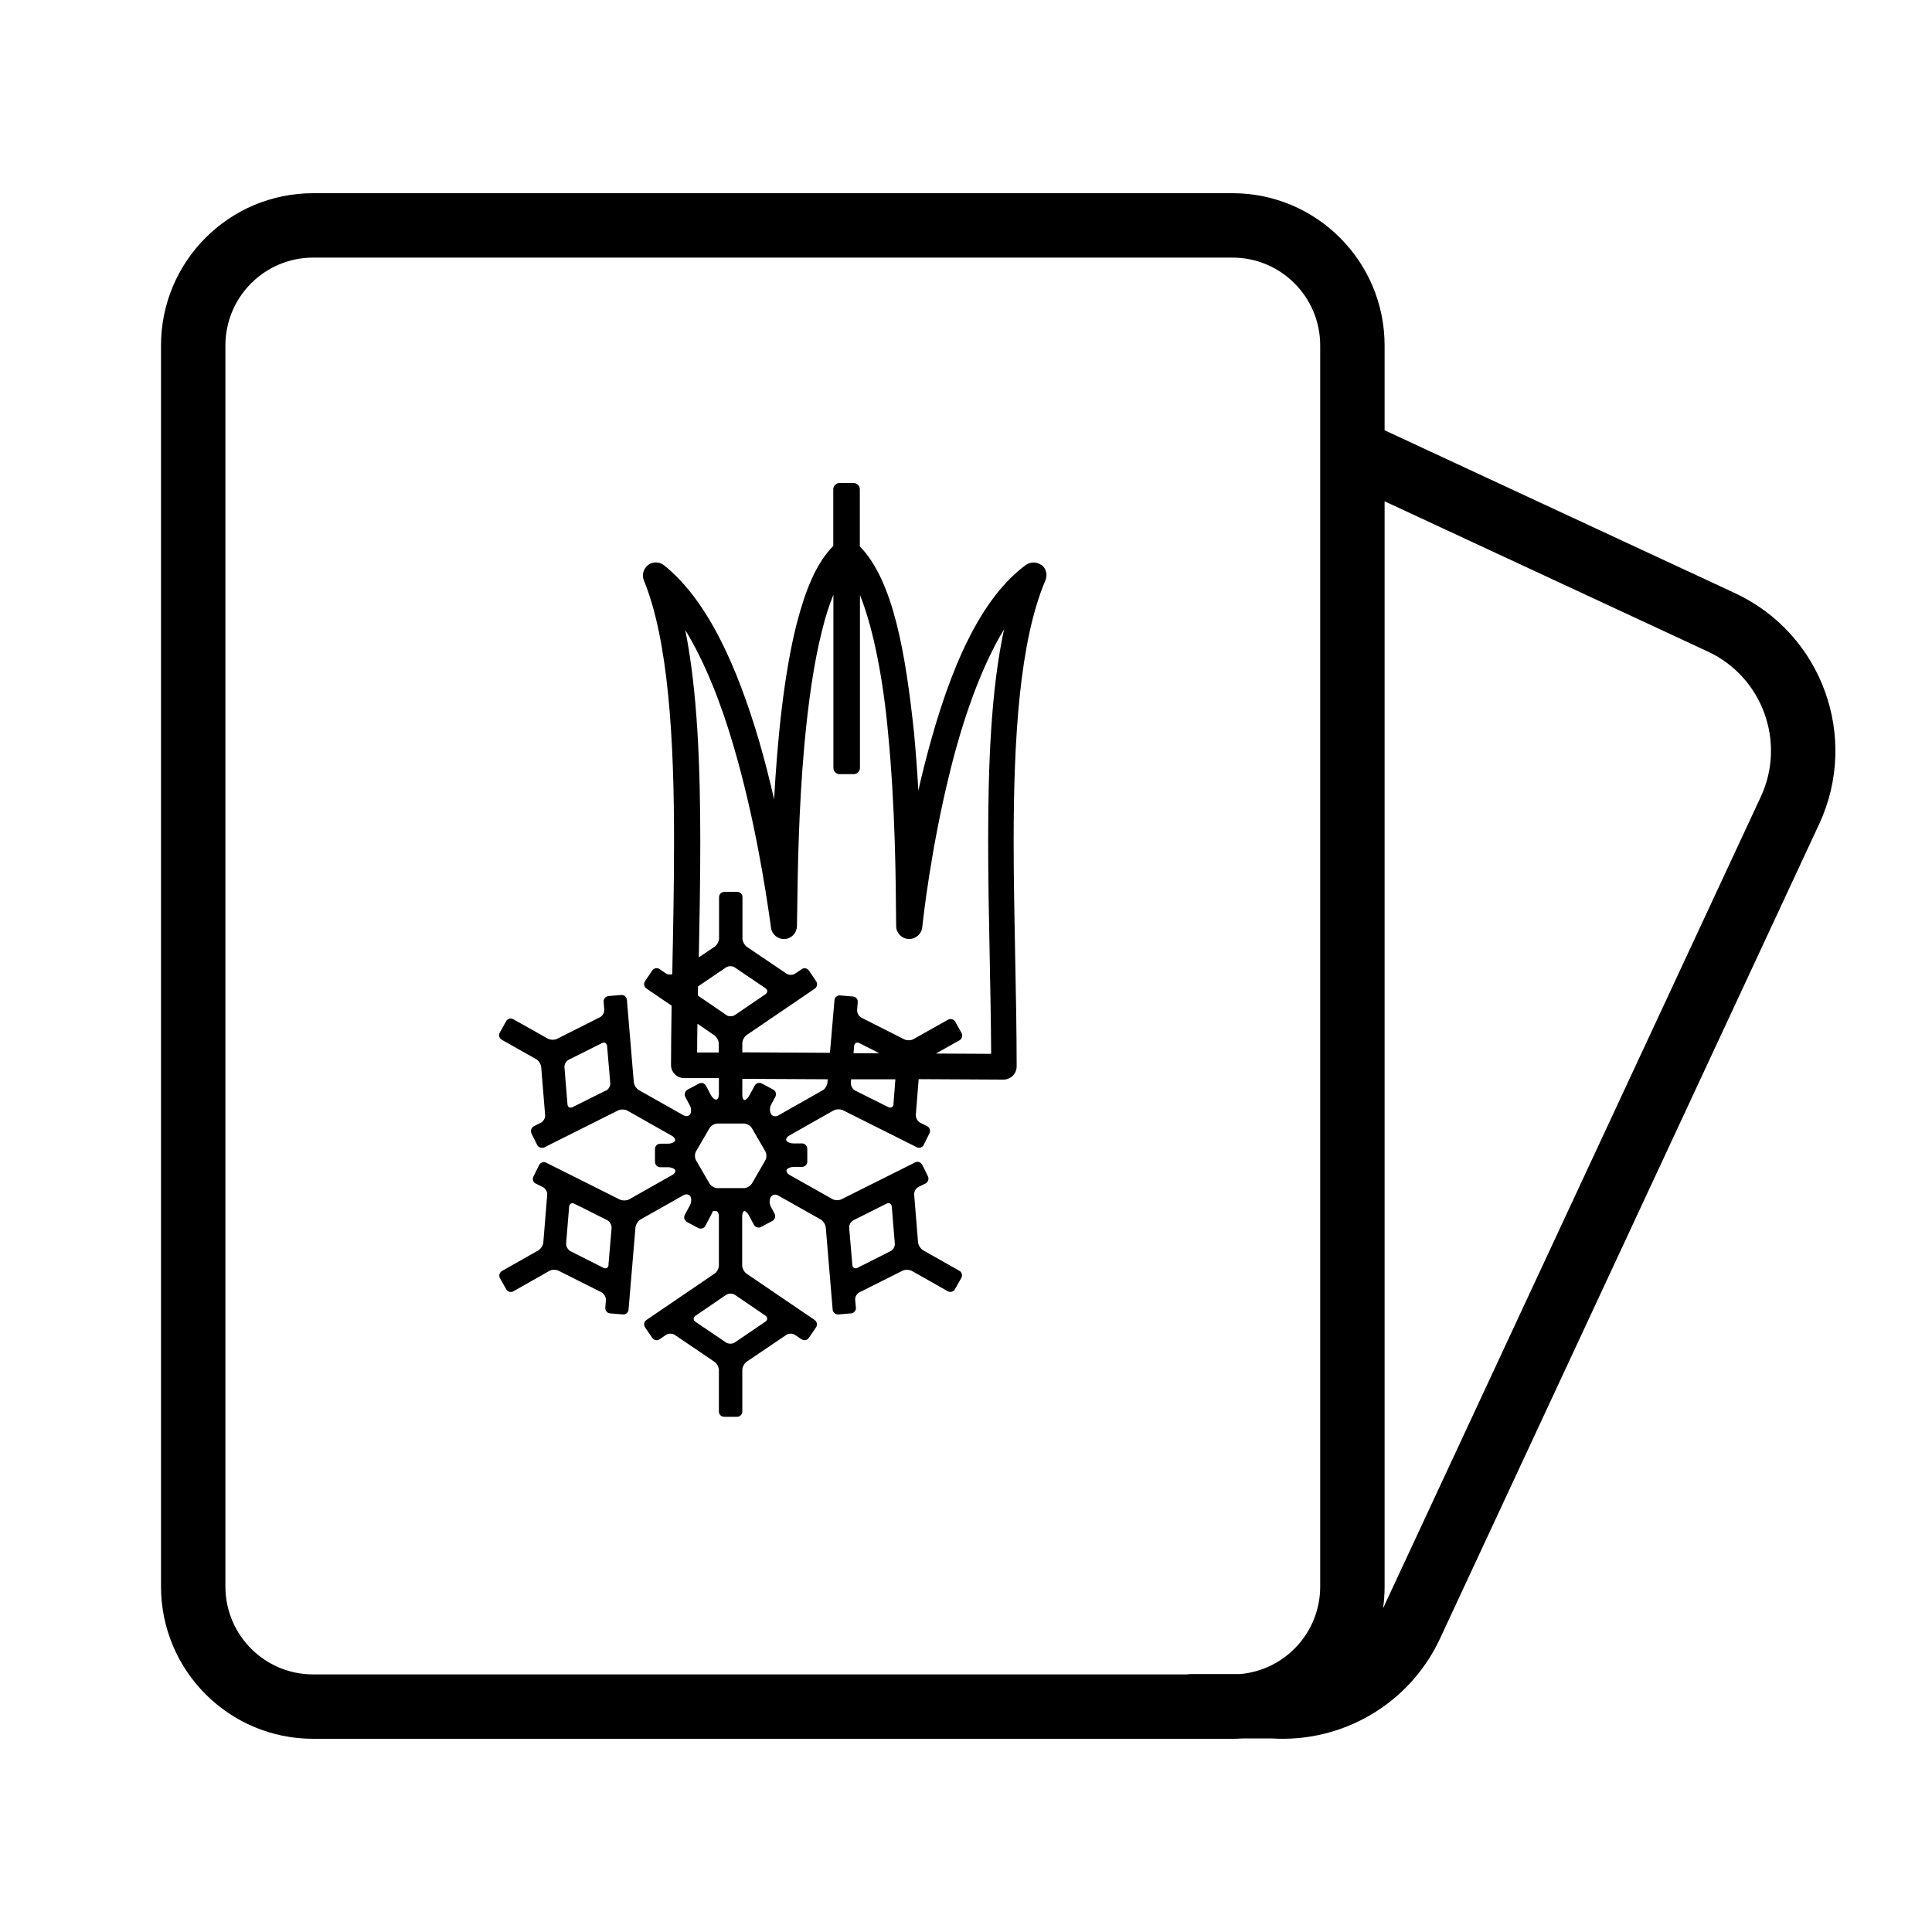 <svg width="60" height="60" viewBox="0 0 60 60" fill="none" xmlns="http://www.w3.org/2000/svg">
<path fill-rule="evenodd" clip-rule="evenodd" d="M31.862 17.543C32.011 17.44 32.212 17.445 32.352 17.557L32.347 17.543C32.491 17.66 32.538 17.852 32.468 18.02C31.666 19.9 31.48 22.91 31.48 26.113C31.48 27.296 31.504 28.507 31.527 29.703C31.55 30.869 31.573 32.022 31.573 33.121C31.573 33.228 31.526 33.336 31.452 33.411C31.373 33.486 31.27 33.528 31.163 33.528L28.53 33.514L28.441 34.626C28.436 34.715 28.497 34.823 28.576 34.865L28.791 34.972C28.875 35.014 28.907 35.117 28.865 35.197L28.688 35.552C28.651 35.632 28.548 35.669 28.469 35.627L26.181 34.481C26.097 34.439 25.966 34.444 25.887 34.486L24.517 35.262C24.438 35.304 24.396 35.379 24.424 35.426C24.451 35.472 24.545 35.51 24.638 35.51H24.908C25.002 35.51 25.071 35.589 25.071 35.678V36.076C25.071 36.164 24.997 36.239 24.908 36.239H24.647C24.559 36.239 24.461 36.277 24.433 36.323C24.405 36.37 24.447 36.45 24.526 36.492L25.845 37.235C25.92 37.282 26.05 37.286 26.134 37.244L28.422 36.099C28.502 36.057 28.6 36.094 28.642 36.174L28.819 36.534C28.856 36.613 28.823 36.711 28.744 36.754L28.525 36.861C28.441 36.903 28.385 37.011 28.39 37.099L28.511 38.581C28.52 38.675 28.59 38.782 28.669 38.829L29.793 39.465C29.872 39.507 29.9 39.61 29.853 39.69L29.658 40.035C29.611 40.12 29.513 40.143 29.434 40.101L28.32 39.47C28.241 39.428 28.105 39.423 28.026 39.465L26.693 40.134C26.609 40.171 26.549 40.279 26.558 40.372L26.581 40.611C26.591 40.699 26.521 40.779 26.432 40.788L26.036 40.821C25.948 40.83 25.868 40.76 25.859 40.671L25.645 38.119C25.635 38.025 25.565 37.918 25.486 37.871L24.158 37.123C24.079 37.076 23.976 37.104 23.934 37.179C23.892 37.254 23.892 37.385 23.934 37.464L24.055 37.693C24.097 37.773 24.065 37.876 23.985 37.918L23.636 38.105C23.557 38.147 23.454 38.114 23.412 38.035L23.263 37.754C23.221 37.675 23.156 37.609 23.119 37.609C23.081 37.609 23.049 37.684 23.049 37.773V39.297C23.049 39.386 23.109 39.502 23.184 39.554L25.3 40.994C25.374 41.045 25.393 41.148 25.342 41.223L25.118 41.55C25.067 41.625 24.964 41.644 24.89 41.592L24.689 41.457C24.619 41.405 24.493 41.405 24.419 41.457L23.188 42.289C23.114 42.34 23.053 42.457 23.053 42.546V43.836C23.053 43.925 22.983 44 22.89 44H22.494C22.401 44 22.326 43.93 22.326 43.836V42.551C22.326 42.462 22.266 42.345 22.191 42.294L20.956 41.457C20.877 41.405 20.756 41.405 20.681 41.457L20.485 41.592C20.411 41.644 20.308 41.625 20.257 41.55L20.033 41.223C19.982 41.148 20 41.045 20.075 40.994L22.191 39.554C22.266 39.507 22.326 39.39 22.326 39.297V37.773C22.326 37.684 22.284 37.609 22.233 37.609H22.144C22.144 37.614 22.112 37.679 22.07 37.759L21.907 38.067C21.865 38.151 21.762 38.179 21.683 38.137L21.334 37.95C21.254 37.908 21.226 37.805 21.268 37.726L21.431 37.422C21.473 37.338 21.478 37.221 21.441 37.156C21.403 37.09 21.305 37.071 21.226 37.118L19.893 37.871C19.814 37.918 19.744 38.03 19.735 38.119L19.52 40.671C19.516 40.76 19.432 40.83 19.343 40.821L18.947 40.788C18.859 40.783 18.789 40.704 18.798 40.611L18.817 40.372C18.821 40.283 18.761 40.176 18.681 40.134L17.349 39.465C17.269 39.423 17.139 39.423 17.059 39.47L15.946 40.101C15.866 40.148 15.768 40.12 15.722 40.04L15.526 39.694C15.484 39.615 15.512 39.517 15.591 39.47L16.715 38.834C16.794 38.787 16.868 38.675 16.873 38.586L16.994 37.104C17.004 37.015 16.938 36.908 16.859 36.866L16.64 36.758C16.556 36.721 16.523 36.618 16.566 36.538L16.743 36.183C16.78 36.104 16.882 36.066 16.962 36.108L19.25 37.254C19.334 37.291 19.465 37.291 19.544 37.244L20.867 36.496C20.951 36.454 20.993 36.38 20.965 36.333C20.937 36.286 20.839 36.249 20.751 36.249H20.504C20.411 36.244 20.341 36.174 20.341 36.08V35.683C20.341 35.589 20.415 35.519 20.504 35.519H20.746C20.839 35.519 20.933 35.482 20.961 35.435C20.984 35.388 20.942 35.314 20.863 35.272L19.483 34.491C19.409 34.449 19.273 34.444 19.194 34.486L16.906 35.632C16.822 35.669 16.724 35.636 16.682 35.557L16.505 35.201C16.468 35.117 16.5 35.019 16.579 34.977L16.794 34.869C16.878 34.827 16.938 34.72 16.929 34.631L16.808 33.14C16.799 33.046 16.729 32.939 16.649 32.892L15.587 32.293C15.508 32.251 15.475 32.148 15.521 32.069L15.717 31.718C15.759 31.634 15.862 31.606 15.941 31.653L17.013 32.256C17.092 32.298 17.223 32.303 17.302 32.261L18.63 31.592C18.714 31.55 18.775 31.442 18.765 31.354L18.747 31.111C18.737 31.022 18.807 30.942 18.896 30.933L19.292 30.9C19.381 30.891 19.46 30.961 19.469 31.05L19.683 33.607C19.693 33.701 19.763 33.808 19.842 33.855L21.226 34.636C21.305 34.678 21.399 34.664 21.436 34.598C21.473 34.538 21.469 34.416 21.427 34.337L21.282 34.065C21.24 33.986 21.273 33.883 21.352 33.841L21.702 33.654C21.781 33.607 21.883 33.64 21.925 33.719L22.075 34.005C22.116 34.084 22.186 34.149 22.238 34.149C22.289 34.149 22.326 34.079 22.326 33.986V33.481H21.245C21.021 33.481 20.839 33.299 20.839 33.074C20.839 32.494 20.848 31.891 20.857 31.275L20.858 31.232L20.075 30.699C20 30.648 19.982 30.545 20.033 30.47L20.257 30.138C20.308 30.063 20.411 30.045 20.485 30.096L20.681 30.232C20.737 30.269 20.811 30.269 20.877 30.255C20.905 28.918 20.933 27.529 20.933 26.169C20.937 22.957 20.756 19.876 19.996 18.025C19.926 17.857 19.982 17.66 20.126 17.548C20.271 17.436 20.476 17.44 20.62 17.553C22.019 18.675 22.913 20.793 23.561 22.966C23.743 23.588 23.901 24.215 24.041 24.823C24.139 23.032 24.335 20.97 24.745 19.357C25.011 18.347 25.337 17.501 25.878 16.954V15.196C25.878 15.089 25.966 15 26.073 15H26.507C26.614 15 26.703 15.089 26.703 15.196V16.968C27.761 18.053 28.129 20.362 28.385 22.742C28.441 23.35 28.488 23.962 28.52 24.551C28.576 24.299 28.637 24.046 28.702 23.789C29.317 21.363 30.24 18.731 31.862 17.543ZM17.782 34.383L18.812 33.869L18.817 33.874C18.901 33.831 18.961 33.724 18.952 33.635L18.854 32.49C18.845 32.396 18.775 32.354 18.691 32.396L17.665 32.91C17.581 32.948 17.521 33.056 17.53 33.149L17.623 34.29C17.628 34.383 17.698 34.425 17.782 34.383ZM18.737 39.372C18.821 39.414 18.891 39.372 18.901 39.283H18.896L18.994 38.133C18.998 38.044 18.938 37.936 18.859 37.894L17.833 37.38C17.754 37.343 17.684 37.385 17.675 37.474L17.581 38.619C17.577 38.708 17.637 38.815 17.717 38.857L18.737 39.372ZM27.532 37.38L26.507 37.894C26.423 37.936 26.362 38.044 26.372 38.133L26.47 39.283C26.479 39.372 26.553 39.414 26.633 39.372L27.653 38.857C27.737 38.82 27.798 38.712 27.789 38.619L27.695 37.474C27.686 37.38 27.616 37.338 27.532 37.38ZM21.674 30.919L22.55 31.517V31.522C22.629 31.573 22.75 31.573 22.825 31.522L23.771 30.877C23.846 30.825 23.846 30.741 23.771 30.69L22.82 30.045C22.746 29.993 22.62 29.993 22.545 30.045L21.678 30.634C21.674 30.727 21.674 30.825 21.674 30.919ZM21.66 31.793C21.655 32.088 21.65 32.392 21.65 32.681V32.686H22.322V32.41C22.322 32.322 22.261 32.205 22.186 32.153L21.66 31.793ZM23.771 41.045C23.846 40.994 23.846 40.91 23.771 40.858L22.825 40.213C22.75 40.162 22.625 40.162 22.55 40.213L21.599 40.863C21.524 40.914 21.524 40.998 21.599 41.05L22.545 41.691C22.62 41.742 22.746 41.742 22.82 41.691L23.771 41.045ZM23.352 36.754L23.766 36.038C23.813 35.963 23.813 35.833 23.766 35.753L23.352 35.038C23.305 34.958 23.193 34.893 23.105 34.893H22.28C22.191 34.893 22.079 34.958 22.033 35.038L21.618 35.753C21.571 35.828 21.571 35.959 21.618 36.038L22.033 36.754C22.079 36.833 22.191 36.898 22.28 36.898H23.105C23.193 36.898 23.305 36.833 23.352 36.754ZM24.163 34.645L25.542 33.864L25.538 33.869C25.617 33.827 25.687 33.715 25.696 33.626L25.705 33.518L23.053 33.504V34C23.053 34.089 23.081 34.163 23.123 34.163C23.165 34.163 23.23 34.098 23.272 34.019L23.436 33.719C23.477 33.635 23.58 33.607 23.659 33.649L24.009 33.836C24.093 33.878 24.121 33.981 24.079 34.061L23.944 34.313C23.901 34.397 23.901 34.519 23.944 34.594C23.985 34.668 24.083 34.687 24.163 34.645ZM27.588 34.383C27.672 34.421 27.742 34.379 27.751 34.29L27.747 34.294L27.807 33.518H26.432L26.423 33.63C26.418 33.719 26.479 33.827 26.558 33.869L27.588 34.383ZM26.526 32.485L26.507 32.705V32.709H27.308L26.689 32.396C26.605 32.354 26.535 32.396 26.526 32.485ZM29.066 32.719L30.771 32.728L30.781 32.719C30.776 31.752 30.756 30.743 30.736 29.72C30.712 28.525 30.688 27.311 30.688 26.117C30.688 23.729 30.776 21.428 31.182 19.544C30.459 20.732 29.886 22.396 29.499 23.981C28.912 26.342 28.669 28.53 28.642 28.796C28.618 29.011 28.432 29.17 28.217 29.161C28.003 29.152 27.831 28.974 27.831 28.759C27.83 28.679 27.829 28.588 27.828 28.489C27.82 27.361 27.802 25.059 27.584 22.812C27.439 21.162 27.131 19.53 26.707 18.478V23.845C26.707 23.953 26.619 24.042 26.512 24.042H26.078C25.971 24.042 25.882 23.953 25.882 23.845V18.469C25.756 18.782 25.635 19.147 25.538 19.549C25.272 20.582 25.099 21.849 24.983 23.107C24.797 25.159 24.772 27.181 24.759 28.217C24.756 28.455 24.753 28.641 24.75 28.764C24.745 28.979 24.577 29.152 24.368 29.161C24.158 29.175 23.971 29.021 23.944 28.81C23.766 27.506 23.407 25.299 22.788 23.191C22.401 21.858 21.893 20.563 21.282 19.568C21.66 21.456 21.748 23.78 21.748 26.169C21.748 27.356 21.725 28.558 21.702 29.731L22.196 29.399C22.27 29.348 22.331 29.231 22.331 29.142V27.861C22.331 27.773 22.405 27.698 22.499 27.698H22.895C22.983 27.698 23.058 27.768 23.058 27.861V29.147C23.058 29.236 23.119 29.353 23.193 29.404L24.424 30.236C24.498 30.288 24.619 30.288 24.694 30.236L24.894 30.101C24.969 30.045 25.071 30.068 25.123 30.143L25.346 30.475C25.398 30.55 25.379 30.652 25.304 30.704L23.188 32.144C23.114 32.195 23.053 32.312 23.053 32.401V32.681L25.775 32.696L25.915 31.064C25.92 30.975 26.003 30.905 26.092 30.914L26.488 30.947C26.577 30.952 26.647 31.031 26.637 31.125L26.619 31.368C26.614 31.457 26.67 31.564 26.754 31.606L28.078 32.275C28.162 32.317 28.292 32.317 28.371 32.27L29.443 31.667C29.522 31.625 29.625 31.653 29.667 31.732L29.863 32.083C29.905 32.163 29.877 32.265 29.797 32.307L29.066 32.719Z" fill="#000000"/>
<path fill-rule="evenodd" clip-rule="evenodd" d="M5 10.73C5 8.119 7.113 6 9.724 6H38.276C40.886 6 43 8.119 43 10.73V13.362L53.887 18.423L53.889 18.424C56.586 19.684 57.751 22.895 56.495 25.594L44.723 50.883C43.758 52.955 41.648 54.125 39.5 53.989H38.594C38.489 53.996 38.383 54 38.276 54H9.724C7.113 54 5 51.881 5 49.27V10.73ZM41 14.021C41 14.007 41 13.992 41 13.977V10.73C41 9.221 39.779 8 38.276 8H9.724C8.221 8 7 9.221 7 10.73V49.27C7 50.779 8.221 52 9.724 52H36.854C36.902 51.993 36.95 51.989 37 51.989H38.517C39.908 51.867 41 50.698 41 49.27V14.021ZM43 49.27C43 49.5 42.984 49.727 42.952 49.948L54.681 24.75C55.473 23.05 54.738 21.029 53.043 20.236L53.042 20.236L43 15.568V49.27Z" fill="#000000"/>
</svg>
